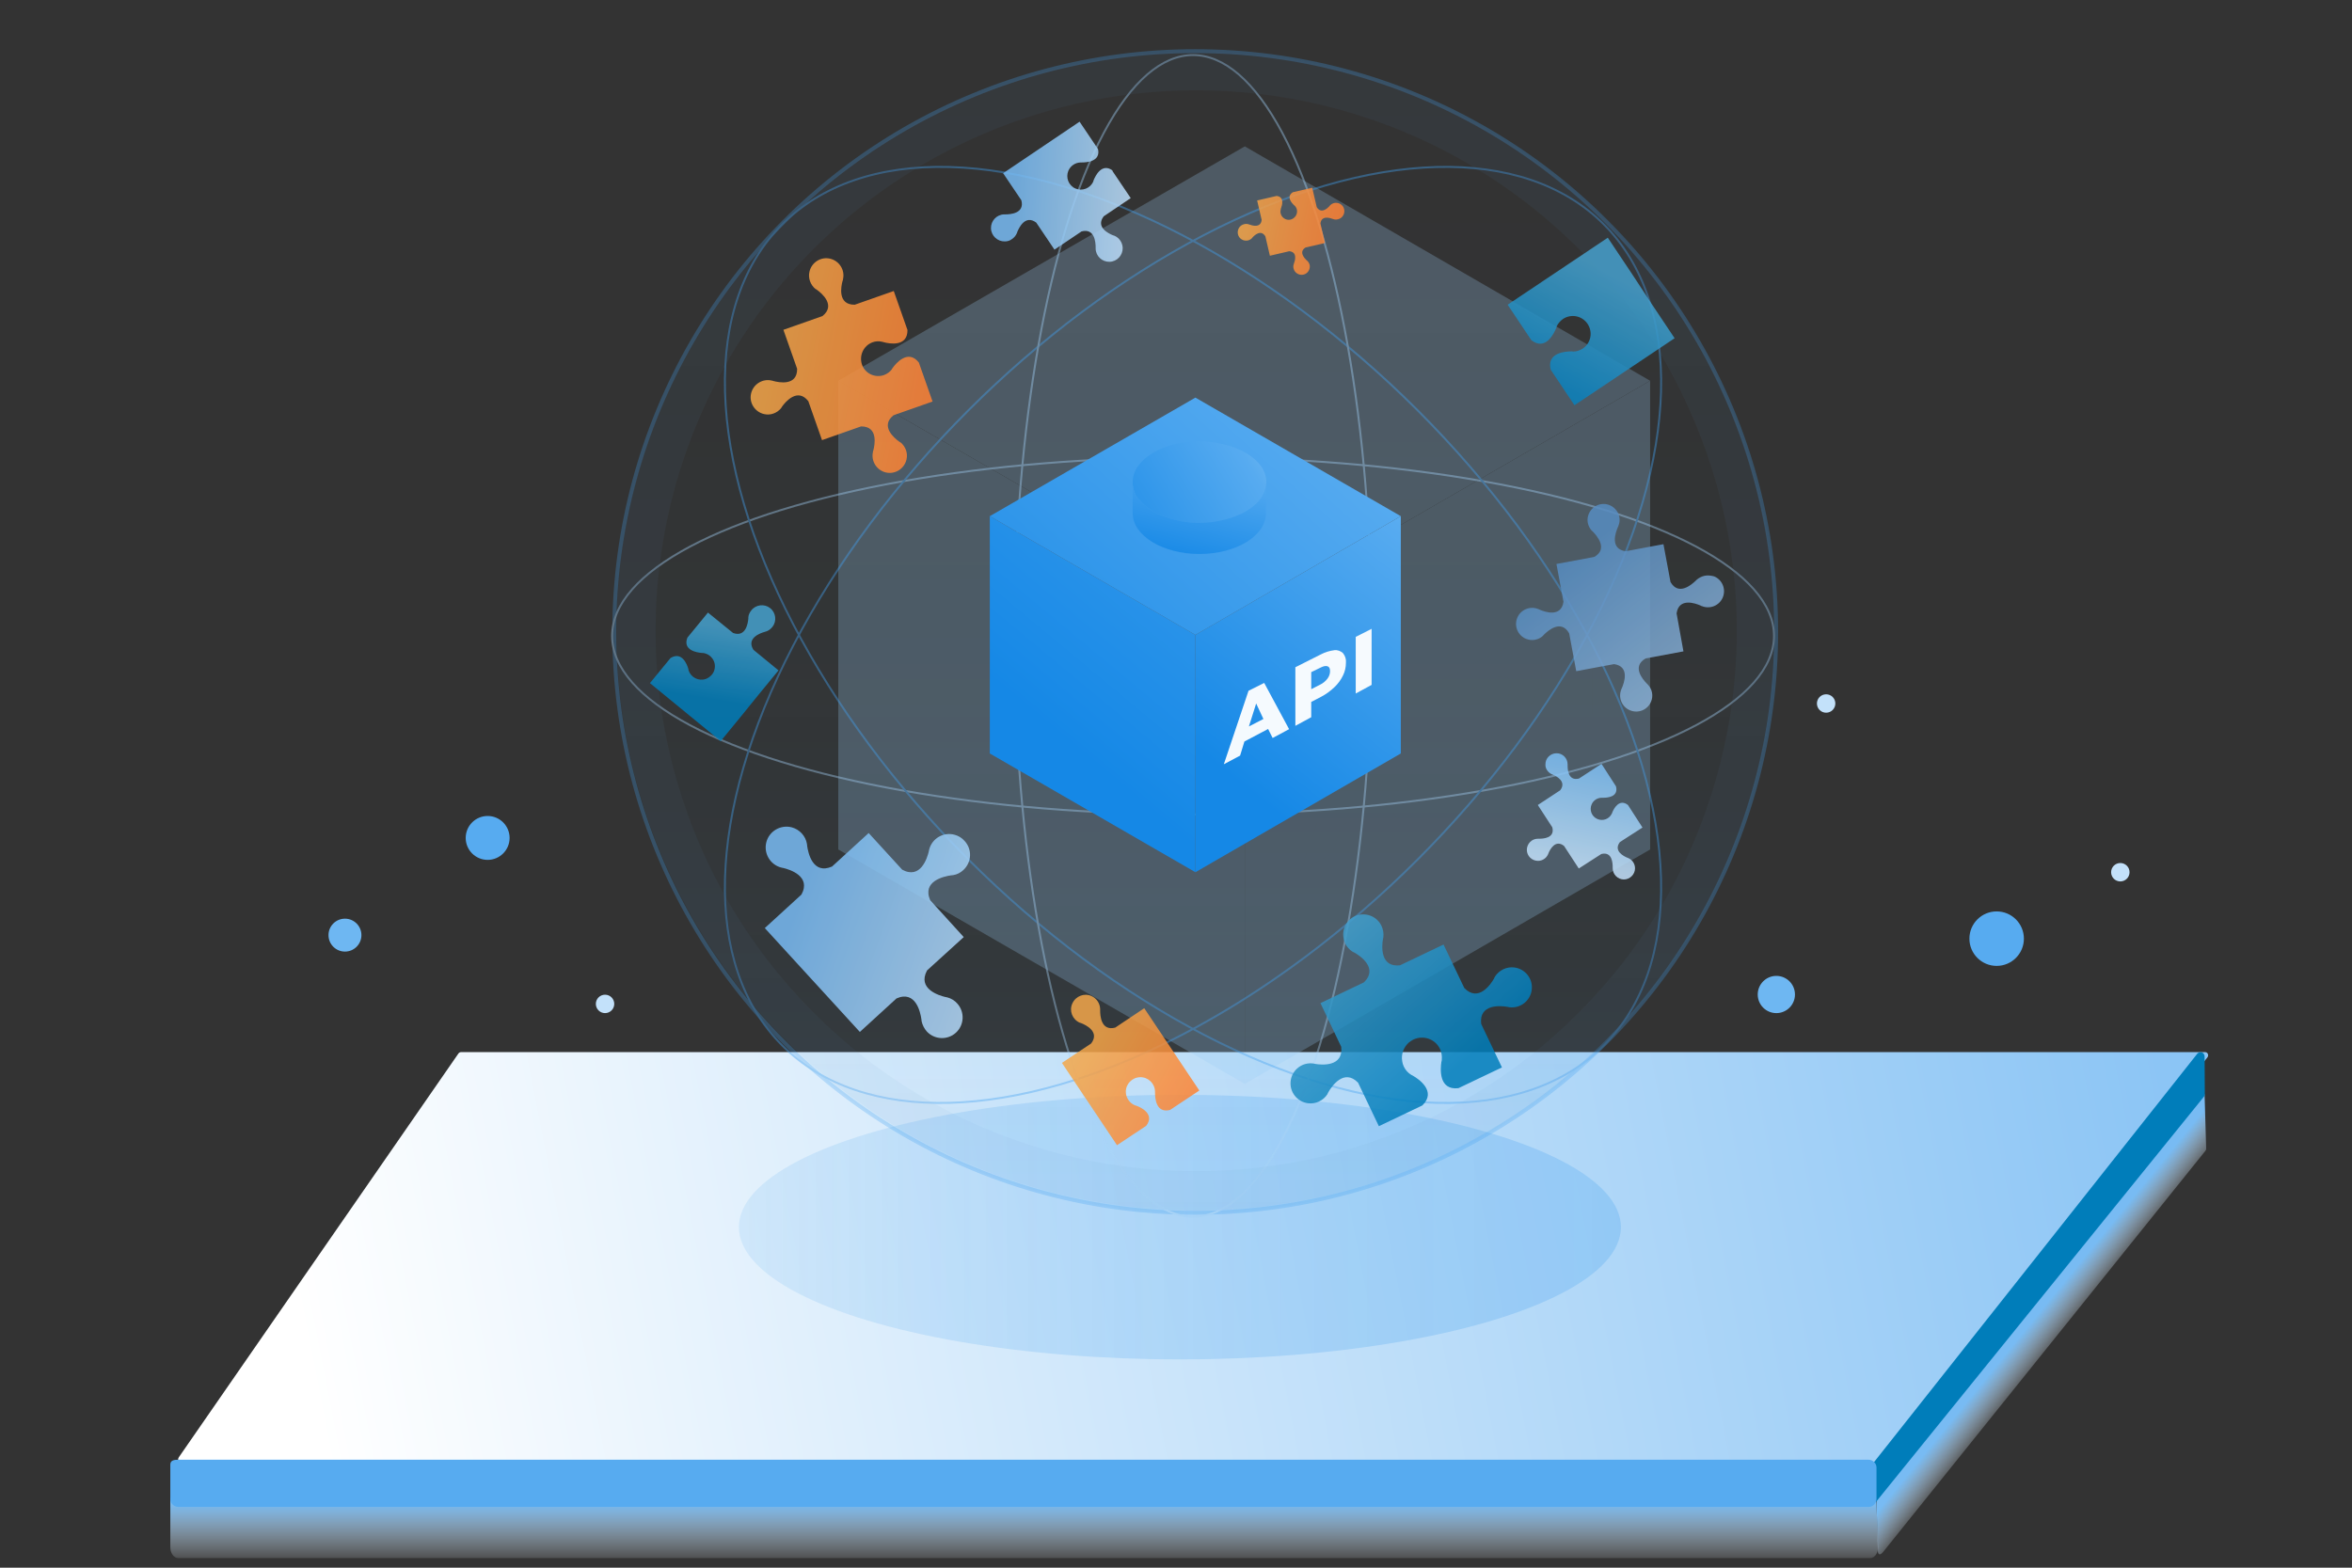 <?xml version="1.0" encoding="utf-8"?>
<!-- Generator: Adobe Illustrator 25.0.0, SVG Export Plug-In . SVG Version: 6.00 Build 0)  -->
<svg version="1.1" id="Layer_1" xmlns="http://www.w3.org/2000/svg" xmlns:xlink="http://www.w3.org/1999/xlink" x="0px" y="0px"
	 viewBox="0 0 1200 800" style="enable-background:new 0 0 1200 800;" xml:space="preserve">
<rect x="0" y="0" width="1200" height="800" fill="#333333" stroke="none"/>
<style type="text/css">
	.st0{fill:url(#SVGID_1_);}
	.st1{fill:url(#SVGID_2_);}
	.st2{fill:#007DBA;}
	.st3{fill:url(#SVGID_3_);}
	.st4{fill:#57ABF0;}
	.st5{opacity:0.25;}
	.st6{fill:#9FCFF6;}
	.st7{opacity:0.95;fill:#9FCFF6;enable-background:new    ;}
	.st8{opacity:0.25;fill:url(#SVGID_4_);enable-background:new    ;}
	.st9{opacity:0.42;}
	.st10{opacity:0.66;fill:url(#SVGID_5_);stroke:#409FEE;stroke-width:2;stroke-miterlimit:10;enable-background:new    ;}
	.st11{fill:none;stroke:#9FCFF6;stroke-miterlimit:10;}
	.st12{fill:none;stroke:#409FEE;stroke-miterlimit:10;}
	.st13{opacity:0.15;fill:none;stroke:#578CC1;stroke-width:20;stroke-miterlimit:10;enable-background:new    ;}
	.st14{opacity:0.85;}
	.st15{fill:url(#SVGID_6_);}
	.st16{fill:url(#SVGID_7_);}
	.st17{fill:url(#SVGID_8_);}
	.st18{fill:url(#SVGID_9_);}
	.st19{fill:url(#SVGID_10_);}
	.st20{fill:url(#SVGID_11_);}
	.st21{fill:url(#SVGID_12_);}
	.st22{fill:url(#SVGID_13_);}
	.st23{fill:url(#SVGID_14_);}
	.st24{fill:url(#SVGID_15_);}
	.st25{fill:url(#SVGID_16_);}
	.st26{fill:url(#SVGID_17_);}
	.st27{fill:url(#SVGID_18_);}
	.st28{fill:url(#SVGID_19_);}
	.st29{fill:url(#SVGID_20_);}
	.st30{opacity:0.95;fill:#FFFFFF;enable-background:new    ;}
	.st31{fill:#6EB7F2;}
	.st32{fill:#C3E1FA;}
</style>
<linearGradient id="SVGID_1_" gradientUnits="userSpaceOnUse" x1="162.14" y1="-550.281" x2="1266.909" y2="-765.721" gradientTransform="matrix(1 0 0 1 0 1277)">
	<stop  offset="0" style="stop-color:#FFFFFF"/>
	<stop  offset="1" style="stop-color:#78BBF3"/>
</linearGradient>
<path class="st0" d="M92.5,746.2l867,0.5c0.5,0,1-0.2,1.3-0.6l165.5-206.6c0.5-0.7,0.4-1.7-0.3-2.3c-0.3-0.2-0.7-0.3-1-0.3H235.2
	c-0.5,0-1,0.3-1.3,0.7L91.2,743.7c-0.5,0.7-0.4,1.7,0.3,2.2C91.8,746.1,92.1,746.2,92.5,746.2z"/>
<linearGradient id="SVGID_2_" gradientUnits="userSpaceOnUse" x1="1053.678" y1="-591.768" x2="1038.158" y2="-604.378" gradientTransform="matrix(1 0 0 1 0 1277)">
	<stop  offset="0" style="stop-color:#FFFFFF;stop-opacity:0"/>
	<stop  offset="0.56" style="stop-color:#B4D9F8;stop-opacity:0.56"/>
	<stop  offset="1" style="stop-color:#78BBF3"/>
</linearGradient>
<path class="st1" d="M958.1,791.4l-0.7-25.2c0-0.5,0.2-0.9,0.5-1.3l163-207.3c0.8-0.9,2.2-1.1,3.1-0.3c0.5,0.4,0.8,1,0.8,1.7
	l0.8,27.3c0,0.4-0.2,0.8-0.5,1.1L960.6,792.2C959.2,793.8,958.1,793.4,958.1,791.4z"/>
<path class="st2" d="M955.1,765.4v-17.3c0-0.5,0.2-0.9,0.5-1.3l165.4-209c0.7-0.9,2.1-1.1,3-0.4c0.5,0.4,0.8,1.1,0.8,1.8l0.1,19.4
	c0,0.4-0.2,0.8-0.5,1.1l-167,206.4C956.2,767.8,955.1,767.4,955.1,765.4z"/>
<linearGradient id="SVGID_3_" gradientUnits="userSpaceOnUse" x1="522.6" y1="-476.73" x2="522.6" y2="-510.19" gradientTransform="matrix(1 0 0 1 0 1277)">
	<stop  offset="0" style="stop-color:#FFFFFF;stop-opacity:0"/>
	<stop  offset="0.56" style="stop-color:#B4D9F8;stop-opacity:0.56"/>
	<stop  offset="1" style="stop-color:#78BBF3"/>
</linearGradient>
<path class="st3" d="M91,762.4h862.3c2.3,0,4.1,2.5,4.1,5.5l0.8,21.7c0,3.1-1.8,5.5-4.1,5.5H91c-2.3,0-4.1-2.5-4.1-5.5v-23.8
	C86.9,762.8,88.8,762.4,91,762.4z"/>
<path class="st4" d="M91,744.9h862.3c2.2,0,4.1,1.8,4.1,4c0,0,0,0.1,0,0.1v15.9c0,2.2-1.8,4.1-4,4.1c0,0-0.1,0-0.1,0H91
	c-2.2,0-4.1-1.8-4.1-4c0,0,0-0.1,0-0.1v-17.5C86.9,745.2,88.8,744.9,91,744.9z"/>
<g class="st5">
	<polygon class="st6" points="635.1,553.1 841.9,433.5 841.9,194.3 635.1,313.9 	"/>
	<polygon class="st6" points="635.1,553.1 427.7,433.5 427.7,194.3 635.1,313.9 	"/>
	<polygon class="st6" points="635.1,313.9 841.9,194.3 635.1,74.7 427.7,194.3 	"/>
	<path class="st6" d="M706.4,159.9c0,5.6-2.1,10.8-5.1,15.9c-4.1,6.2-10.8,11.3-19.5,15.9c-13.3,6.2-27.9,9.3-42.6,9.2
		c-15.9,0-31.3-3.6-42.6-9.2c-7.6-3.7-14.3-9.2-19.5-15.9c-3.4-4.6-5.3-10.2-5.1-15.9c0-22.6,30.3-41.1,67.2-41.1
		C676.7,119.4,706.4,137.3,706.4,159.9z"/>
	<path class="st6" d="M701.3,175.8c-4.1,6.2-10.8,11.3-19.5,15.9c-13.3,6.2-27.9,9.3-42.6,9.2c-15.9,0-31.3-3.6-42.6-9.2
		c-7.6-3.7-14.3-9.2-19.5-15.9c-3.4-4.6-5.3-10.2-5.1-15.9v31.3c0,22.6,30.3,41.1,67.2,41.1c37.5,0,67.2-18.5,67.2-41.1v-31.3
		C706.5,165.6,704.7,171.2,701.3,175.8z"/>
	<path class="st7" d="M708.2,408.8l-23.9,12.7l-4.4,14.2l-16.3,8.8l24.9-74l15.7-7.9l25,46.6l-16.6,8.9L708.2,408.8z M703.6,398.7
		l-7.3-15.5l-7.3,23.1L703.6,398.7z"/>
	<path class="st7" d="M775,329.4c3.8-0.2,6.7,0.8,8.7,3c2.1,2.2,3.1,5.4,3.1,9.7c0,4.5-1.1,8.8-3.1,12.8c-2.2,4.5-5.2,8.5-8.7,12
		c-3.9,3.8-8.4,7.1-13.3,9.6l-9.8,5.2V397l-16,8.6v-59l25.8-13C766.7,331,771.2,329.6,775,329.4z M768.1,358
		c1.6-2.2,2.5-4.8,2.5-7.5c0-2.7-0.8-4.3-2.5-5c-1.7-0.6-4.2-0.1-7.4,1.6l-8.9,4.5v17.1l8.9-4.6C763.6,362.6,766.1,360.5,768.1,358z
		"/>
	<path class="st7" d="M796.5,315.9l16-8.1v56.5l-16,8.6V315.9z"/>
</g>
<linearGradient id="SVGID_4_" gradientUnits="userSpaceOnUse" x1="376.95" y1="172.79" x2="827.03" y2="172.79" gradientTransform="matrix(1 0 0 -1 0 799)">
	<stop  offset="0" style="stop-color:#409FEE;stop-opacity:0.5"/>
	<stop  offset="6.000000e-02" style="stop-color:#409FEE;stop-opacity:0.55"/>
	<stop  offset="0.25" style="stop-color:#409FEE;stop-opacity:0.71"/>
	<stop  offset="0.45" style="stop-color:#409FEE;stop-opacity:0.84"/>
	<stop  offset="0.64" style="stop-color:#409FEE;stop-opacity:0.93"/>
	<stop  offset="0.83" style="stop-color:#409FEE;stop-opacity:0.98"/>
	<stop  offset="1" style="stop-color:#409FEE"/>
</linearGradient>
<ellipse class="st8" cx="602" cy="626.2" rx="225" ry="67.5"/>
<g class="st9">
	
		<linearGradient id="SVGID_5_" gradientUnits="userSpaceOnUse" x1="609.82" y1="174.86" x2="609.82" y2="767.62" gradientTransform="matrix(1 0 0 -1 0 799)">
		<stop  offset="0" style="stop-color:#57ABF0;stop-opacity:0.3"/>
		<stop  offset="3.000000e-02" style="stop-color:#52A8ED;stop-opacity:0.28"/>
		<stop  offset="0.28" style="stop-color:#2E96D7;stop-opacity:0.16"/>
		<stop  offset="0.53" style="stop-color:#1588C7;stop-opacity:7.000000e-02"/>
		<stop  offset="0.77" style="stop-color:#0580BD;stop-opacity:2.000000e-02"/>
		<stop  offset="1" style="stop-color:#007DBA;stop-opacity:0"/>
	</linearGradient>
	<circle class="st10" cx="609.8" cy="322.5" r="296.4"/>
	<ellipse class="st11" cx="608.7" cy="324.5" rx="296.4" ry="91.1"/>
	
		<ellipse transform="matrix(0.707 -0.707 0.707 0.707 -50.804 525.355)" class="st12" cx="608.8" cy="324" rx="296.4" ry="162.1"/>
	
		<ellipse transform="matrix(0.707 -0.707 0.707 0.707 -50.804 525.355)" class="st12" cx="608.8" cy="324" rx="162.1" ry="296.4"/>
	<ellipse class="st11" cx="608.7" cy="324.5" rx="91.1" ry="296.4"/>
	<circle class="st13" cx="610.3" cy="321.9" r="285.8"/>
</g>
<g class="st14">
	
		<linearGradient id="SVGID_6_" gradientUnits="userSpaceOnUse" x1="288.585" y1="465.95" x2="380.152" y2="465.95" gradientTransform="matrix(0.981 0.195 0.195 -0.981 14.382 577.554)">
		<stop  offset="0" style="stop-color:#F3A74A"/>
		<stop  offset="1" style="stop-color:#FF7F32"/>
	</linearGradient>
	<path class="st15" d="M445.1,174.7c1.6-0.6,3.3-0.7,4.9-0.3l0,0h0.1c0.2,0.1,0.5,0.1,0.7,0.2c2.8,0.8,12.3,2.6,12.2-6.2l-7-19.9
		l-19.9,7c-8.9,0.1-7-9.4-6.2-12.2c0.1-0.2,0.2-0.5,0.2-0.7v-0.1l0,0c1.1-4.7-1.9-9.4-6.6-10.5c-4.7-1.1-9.4,1.9-10.5,6.6
		c-0.8,3.3,0.5,6.8,3.1,8.9l0,0h0.1c0.2,0.1,0.4,0.3,0.6,0.4c2.4,1.7,9.8,7.9,2.8,13.4l-19.9,7l7,19.9c0.1,8.9-9.3,7-12.2,6.2
		c-0.2-0.1-0.5-0.1-0.7-0.2h-0.1l0,0c-4.7-1.1-9.4,1.9-10.5,6.6c-1.1,4.7,1.9,9.4,6.6,10.5c3.3,0.8,6.7-0.5,8.8-3.1l0,0v-0.1
		c0.2-0.2,0.3-0.4,0.4-0.6c1.7-2.4,7.9-9.8,13.4-2.8l7,19.9l19.9-7c8.9-0.1,7,9.4,6.3,12.2c-0.1,0.2-0.2,0.5-0.2,0.7v0.1l0,0
		c-1.1,4.7,1.9,9.4,6.6,10.5c4.7,1.1,9.4-1.9,10.5-6.6c0.8-3.3-0.5-6.7-3.1-8.8l0,0h-0.1c-0.2-0.1-0.4-0.3-0.6-0.4
		c-2.4-1.7-9.8-7.9-2.8-13.4l19.9-7l-7-19.9c-5.5-7-11.7,0.4-13.4,2.8c-0.1,0.2-0.3,0.4-0.4,0.6c0,0,0,0.1,0,0.1l0,0
		c-1,1.3-2.4,2.3-4,2.9c-4.6,1.6-9.6-0.8-11.2-5.3C438.2,181.4,440.6,176.4,445.1,174.7L445.1,174.7z"/>
	
		<linearGradient id="SVGID_7_" gradientUnits="userSpaceOnUse" x1="4769.248" y1="3664.116" x2="4825.967" y2="3664.116" gradientTransform="matrix(0.195 -0.981 -0.981 -0.195 3471.573 5835.338)">
		<stop  offset="0" style="stop-color:#C3E1FA"/>
		<stop  offset="1" style="stop-color:#78BBF3"/>
	</linearGradient>
	<path class="st16" d="M789.3,393c0.6,0.9,1.4,1.6,2.4,2.1l0,0c0.1,0.1,0.3,0.1,0.5,0.2c1.8,0.7,7.3,3.5,3.8,8l-11.4,7.5l7.4,11.4
		c1.4,5.6-4.8,5.8-6.8,5.8c-0.2,0-0.3,0-0.5,0h-0.1c-3.1,0-5.6,2.6-5.6,5.7c0,3.1,2.6,5.6,5.7,5.6c2.2,0,4.2-1.3,5.1-3.3l0,0v0
		c0.1-0.1,0.1-0.3,0.2-0.5c0.7-1.8,3.5-7.4,8-3.8l7.5,11.5l11.5-7.4c5.6-1.4,5.8,4.8,5.8,6.8c0,0.2,0,0.3,0,0.5v0l0,0
		c0,3.1,2.6,5.7,5.7,5.7c3.1,0,5.7-2.6,5.7-5.7c0-2.2-1.3-4.3-3.4-5.2l0,0l0,0c-0.2-0.1-0.3-0.1-0.5-0.2c-1.8-0.7-7.3-3.5-3.8-8
		l11.5-7.4l-7.4-11.5l0,0c-4.5-3.5-7.3,2-8,3.8c0,0.2-0.1,0.3-0.2,0.5v0l0,0c-1.3,2.9-4.7,4.1-7.5,2.8c-2.9-1.3-4.1-4.7-2.8-7.5
		c0.9-2,2.9-3.3,5.1-3.3h0.1h0.5c1.9,0,8.1-0.2,6.7-5.8l-7.4-11.5l-11.5,7.5c-5.6,1.4-5.8-4.8-5.8-6.7c0-0.2,0-0.3,0-0.5v-0.1l0,0
		c0-3.1-2.6-5.7-5.7-5.6c-3.1,0-5.7,2.6-5.6,5.7C788.4,391,788.7,392.1,789.3,393L789.3,393z"/>
	
		<linearGradient id="SVGID_8_" gradientUnits="userSpaceOnUse" x1="628.004" y1="227.852" x2="704.423" y2="168.622" gradientTransform="matrix(0.981 0.195 0.195 -0.981 14.382 577.554)">
		<stop  offset="0" style="stop-color:#45A0CD"/>
		<stop  offset="1" style="stop-color:#007DBA"/>
	</linearGradient>
	<path class="st17" d="M686.3,481.4c0.8,1.8,2.2,3.2,3.8,4.3l0,0h0.1c0.2,0.2,0.5,0.3,0.8,0.4c3,1.7,12.3,8,4.9,15.2l-22.2,10.6
		l10.6,22.3c1.2,10.3-10,9.3-13.4,8.7c-0.3-0.1-0.6-0.1-0.9-0.2h-0.1l0,0c-5.6-0.7-10.7,3.3-11.4,8.9c-0.7,5.6,3.3,10.7,8.9,11.4
		c3.9,0.5,7.8-1.4,9.9-4.7l0,0c0,0,0-0.1,0-0.1c0.2-0.3,0.3-0.5,0.4-0.8c1.7-3,8-12.3,15.2-4.9l0,0l10.6,22.2l22.2-10.6
		c7.4-7.2-1.9-13.5-4.9-15.2c-0.3-0.1-0.5-0.3-0.8-0.4H720l0,0c-1.6-1-3-2.5-3.8-4.3c-0.4-0.9-0.7-1.8-0.8-2.7
		c-0.6-3.5,0.7-7,3.3-9.4c0.7-0.6,1.5-1.1,2.4-1.6c5.1-2.4,11.2-0.3,13.6,4.8c0.8,1.7,1.1,3.7,0.9,5.6l0,0c0,0,0,0,0,0.1
		c0,0.3-0.1,0.6-0.2,0.9c-0.5,3.4-1.5,14.6,8.7,13.4l22.2-10.6l-10.6-22.2c-1.2-10.3,10-9.3,13.4-8.7c0.3,0.1,0.6,0.1,0.9,0.2h0.1
		l0,0c5.6,0.7,10.7-3.3,11.4-8.9c0.7-5.6-3.3-10.7-8.9-11.4c-3.9-0.5-7.8,1.4-9.9,4.7l0,0v0.1c-0.2,0.2-0.3,0.5-0.4,0.8
		c-1.7,3-8,12.3-15.2,4.9L736.5,482l-22.2,10.6c-10.3,1.2-9.3-10-8.7-13.4c0.1-0.3,0.1-0.6,0.2-0.9c0,0,0-0.1,0-0.1l0,0
		c0.2-1.9-0.1-3.9-0.9-5.6c-2.3-5.1-8.4-7.4-13.6-5.1c-5.1,2.3-7.4,8.4-5.1,13.6C686.2,481.2,686.3,481.3,686.3,481.4L686.3,481.4z"
		/>
	
		<linearGradient id="SVGID_9_" gradientUnits="userSpaceOnUse" x1="6687.503" y1="-3075.573" x2="6655.063" y2="-3012.963" gradientTransform="matrix(-0.831 0.556 0.556 0.831 7818.647 -627.326)">
		<stop  offset="0" style="stop-color:#F3A74A"/>
		<stop  offset="1" style="stop-color:#FF7F32"/>
	</linearGradient>
	<path class="st18" d="M584.8,574.5l-14.9,9.9l-28.1-42l14.9-9.9c4.6-6-2.8-9.5-5.1-10.4l-0.6-0.2c0,0,0,0-0.1,0
		c-3.8-1.7-5.5-6.1-3.8-9.8c1.7-3.8,6.1-5.5,9.8-3.8c2.6,1.2,4.3,3.7,4.4,6.6v0.1c0,0.2,0,0.4,0,0.7c0,2.5,0.4,10.6,7.7,8.7
		l14.8-9.9l28.1,42l-14.9,9.9c-7.3,1.9-7.7-6.2-7.7-8.7c0-0.2,0-0.4,0-0.6c0,0,0-0.1,0-0.1c-0.1-4.1-3.5-7.4-7.6-7.3
		c-4.1,0.1-7.4,3.5-7.3,7.6c0,1.4,0.5,2.8,1.3,4c0.8,1.2,1.9,2.1,3.2,2.7h0.1c0.2,0.1,0.4,0.2,0.6,0.2
		C582,565,589.4,568.5,584.8,574.5z"/>
	
		<linearGradient id="SVGID_10_" gradientUnits="userSpaceOnUse" x1="7107.602" y1="2233.723" x2="7073.252" y2="2300.023" gradientTransform="matrix(-0.556 -0.831 -0.831 0.556 6633.236 4806.267)">
		<stop  offset="0" style="stop-color:#45A0CD"/>
		<stop  offset="1" style="stop-color:#007DBA"/>
	</linearGradient>
	<path class="st19" d="M842.3,154.5l12.1,18.1l-51.1,34.2l-12.1-18.1c-2.3-8.8,7.6-9.4,10.6-9.4c0.3,0,0.5,0,0.8,0.1
		c0,0,0.1,0,0.1,0c1.7,0,3.4-0.6,4.8-1.5c4.2-2.8,5.3-8.4,2.5-12.6c-2.8-4.2-8.4-5.3-12.6-2.5c-1.4,1-2.5,2.3-3.2,3.8
		c0,0,0,0.1,0,0.1c-0.1,0.2-0.2,0.5-0.2,0.7c-1.2,2.8-5.4,11.8-12.7,6.2l-12.1-18.1l51.1-34.2l12.1,18.1L842.3,154.5z"/>
	
		<linearGradient id="SVGID_11_" gradientUnits="userSpaceOnUse" x1="792.802" y1="379.391" x2="717.652" y2="443.071" gradientTransform="matrix(0.981 0.195 0.195 -0.981 14.382 577.554)">
		<stop  offset="0" style="stop-color:#91B4D6"/>
		<stop  offset="1" style="stop-color:#578CC1"/>
	</linearGradient>
	<path class="st20" d="M869.8,293.8c-1.5,0.3-2.9,1-4.1,2l0,0l-0.1,0.1c-0.2,0.2-0.3,0.3-0.5,0.5c-2,1.9-8.7,7.8-12.8,0.6l-3.6-19.3
		l0,0l-19.3,3.6c-8.2-1.2-5.1-9.6-4-12.2c0.1-0.2,0.2-0.4,0.3-0.6v-0.1l0,0c0.6-1.4,0.8-3,0.5-4.5c-0.8-4.4-5.1-7.4-9.5-6.6
		c-4.4,0.8-7.4,5.1-6.6,9.5c0.3,1.5,1,2.9,2.1,4.1l0,0l0.1,0c0.2,0.2,0.3,0.3,0.5,0.5c1.9,2,7.8,8.7,0.6,12.8l-19.3,3.6l3.6,19.3
		c-1.2,8.2-9.7,5.1-12.2,4c-0.2-0.1-0.4-0.2-0.6-0.3h-0.1l0,0c-4.2-1.7-9,0.3-10.7,4.5c-1.7,4.2,0.3,9,4.5,10.7
		c3,1.2,6.3,0.6,8.7-1.6l0,0v-0.1c0.2-0.2,0.3-0.3,0.5-0.5c2-2,8.7-7.9,12.8-0.6l3.6,19.3l19.3-3.6c8.2,1.2,5.1,9.6,4,12.2
		c-0.1,0.2-0.2,0.4-0.3,0.6v0.1l0,0c-1.7,4.2,0.3,9,4.5,10.7c4.2,1.7,9-0.3,10.7-4.5c1.2-2.9,0.6-6.3-1.6-8.6l0,0l-0.1-0.1
		c-0.2-0.2-0.3-0.3-0.5-0.5c-2-2-7.8-8.7-0.6-12.8l19.3-3.6l-3.5-19.4c1.2-8.2,9.7-5.1,12.2-4c0.2,0.1,0.4,0.2,0.6,0.3h0.1l0,0
		c4.2,1.7,9-0.3,10.7-4.5c1.7-4.2-0.3-9-4.5-10.7C872.9,293.7,871.3,293.5,869.8,293.8L869.8,293.8z"/>
	
		<linearGradient id="SVGID_12_" gradientUnits="userSpaceOnUse" x1="7287.903" y1="-2390.218" x2="7337.703" y2="-2428.819" gradientTransform="matrix(-0.831 0.556 0.556 0.831 7966.307 -1966.036)">
		<stop  offset="0" style="stop-color:#C3E1FA"/>
		<stop  offset="1" style="stop-color:#78BBF3"/>
	</linearGradient>
	<path class="st21" d="M516.3,122c1.1-0.7,2-1.8,2.5-3l0,0V119c0.1-0.2,0.2-0.4,0.2-0.6c0.9-2.2,4.1-9,9.7-4.8l9.3,13.8l13.8-9.3
		c6.8-1.8,7.2,5.8,7.2,8.1c0,0.2,0,0.4,0,0.6v0.1l0,0c0.1,3.8,3.3,6.8,7.1,6.7c3.8-0.1,6.8-3.3,6.7-7.1c-0.1-2.7-1.7-5.1-4.2-6.2
		l0,0h-0.1c-0.2-0.1-0.4-0.2-0.6-0.2c-2.2-0.9-9-4.1-4.8-9.7l13.8-9.3l-9.3-13.8c0-0.1,0-0.1,0-0.2l-0.1-0.2c-5.4-3.8-8.6,2.8-9.5,5
		c-0.1,0.2-0.1,0.4-0.2,0.6v0.1l0,0c-1.5,3.5-5.6,5.1-9.1,3.6c-3.5-1.5-5.1-5.6-3.6-9.1c1.1-2.5,3.5-4.1,6.2-4.2h0.1h0.6
		c2.3,0,9.7-0.4,8.2-6.9l-0.1-0.1l0,0l-9.3-13.8l-39,26.3l9.3,13.8c1.8,6.8-5.8,7.2-8.1,7.2c-0.2,0-0.4,0-0.6,0h-0.1
		c-3.8,0.1-6.8,3.3-6.7,7.1c0.1,3.8,3.3,6.8,7.1,6.7C514,123.2,515.3,122.8,516.3,122L516.3,122z"/>
	
		<linearGradient id="SVGID_13_" gradientUnits="userSpaceOnUse" x1="1202.57" y1="2066.315" x2="1105.59" y2="2148.505" gradientTransform="matrix(0.94 -0.35 -0.35 -0.94 121.39 2863.24)">
		<stop  offset="0" style="stop-color:#C3E1FA"/>
		<stop  offset="1" style="stop-color:#78BBF3"/>
	</linearGradient>
	<path class="st22" d="M491.5,444c-1.5,1.4-3.3,2.3-5.3,2.6l0,0h-0.1c-0.3,0-0.6,0.1-0.9,0.1c-3.5,0.5-14.9,2.9-10.6,12.7l17.1,18.8
		L473,495.2c-5.1,9.4,6,12.8,9.4,13.6c0.3,0,0.6,0.1,0.9,0.2h0.1l0,0c1.9,0.5,3.7,1.6,5,3.1c3.9,4.3,3.6,11-0.7,14.9
		c-4.3,3.9-11,3.6-14.9-0.7c-1.3-1.5-2.2-3.3-2.6-5.2l0,0c0,0,0-0.1,0-0.1c0-0.3-0.1-0.6-0.1-0.9c-0.5-3.5-2.9-14.9-12.7-10.6
		l-18.7,17.1l-17.2-18.8l-14.2-15.5l-17.1-18.7l18.7-17.1c5.1-9.4-6-12.8-9.4-13.6c-0.3,0-0.6-0.1-0.9-0.2c0,0-0.1,0-0.1,0l0,0
		c-5.6-1.5-9-7.3-7.5-13c1.5-5.6,7.3-9,13-7.5c4,1.1,7,4.4,7.7,8.4l0,0v0.1c0.1,0.3,0.1,0.6,0.1,0.9c0.5,3.5,2.8,14.9,12.7,10.6
		l18.7-17.1l17.1,18.7c9.4,5.1,12.8-6,13.6-9.4c0-0.3,0.1-0.6,0.2-0.9v-0.1l0,0c1.5-5.6,7.3-9,13-7.4c1.9,0.5,3.7,1.6,5,3.1
		C496.1,433.4,495.8,440,491.5,444z"/>
	
		<linearGradient id="SVGID_14_" gradientUnits="userSpaceOnUse" x1="576.831" y1="-1497.881" x2="595.441" y2="-1529.911" gradientTransform="matrix(0.774 0.633 0.633 -0.774 870.813 -1204.126)">
		<stop  offset="0" style="stop-color:#45A0CD"/>
		<stop  offset="1" style="stop-color:#007DBA"/>
	</linearGradient>
	<path class="st23" d="M378.2,365.4l-10.5,12.8l-36.1-29.6l10.5-12.8c5.9-3.6,8.5,3.4,9.1,5.6c0,0.2,0.1,0.4,0.1,0.6v0.1
		c1.2,3.6,5.1,5.6,8.7,4.4c1.2-0.4,2.3-1.2,3.2-2.2c0.4-0.5,0.7-1,1-1.6c0.9-2.2,0.7-4.7-0.7-6.6c-0.4-0.5-0.8-1-1.3-1.4
		c-1-0.8-2.2-1.3-3.5-1.5h-0.1h-0.6c-2.3-0.2-9.8-1.3-7.3-7.8l10.5-12.8L374,323c6.5,2.4,7.6-5,7.8-7.3c0-0.2,0-0.4,0-0.6
		c0,0,0,0,0-0.1l0,0c0.1-1.3,0.7-2.5,1.5-3.5c2.3-3,6.7-3.5,9.6-1.2c3,2.3,3.5,6.7,1.2,9.6c-0.1,0.1-0.1,0.2-0.2,0.2
		c-0.8,1-1.9,1.8-3.2,2.2h-0.1c-0.2,0.1-0.4,0.1-0.6,0.2c-2.2,0.6-9.3,3.2-5.6,9.1l12.8,10.5l-10.5,12.8L378.2,365.4z"/>
	
		<linearGradient id="SVGID_15_" gradientUnits="userSpaceOnUse" x1="515.932" y1="577.698" x2="567.37" y2="577.698" gradientTransform="matrix(0.981 0.195 0.195 -0.981 14.382 577.554)">
		<stop  offset="0" style="stop-color:#F3A74A"/>
		<stop  offset="1" style="stop-color:#FF7F32"/>
	</linearGradient>
	<path class="st24" d="M653.4,108.9c-0.2-0.8-0.1-1.6,0.1-2.4l0,0l0,0c0-0.1,0.1-0.2,0.1-0.3c0.5-1.3,1.9-5.8-2.3-6.2l-9.9,2.3
		l2.3,9.9c-0.4,4.3-4.9,2.9-6.2,2.4l-0.3-0.1l0,0l0,0c-0.8-0.3-1.6-0.3-2.4-0.1c-2.3,0.5-3.7,2.8-3.2,5.1c0.5,2.3,2.8,3.7,5.1,3.2
		c0.8-0.2,1.5-0.6,2.1-1.2l0,0l0,0c0.1-0.1,0.2-0.2,0.2-0.3c1-1.1,4.3-4.3,6.6-0.6l2.3,9.9l9.9-2.3c4.3,0.4,2.9,4.9,2.4,6.2
		c0,0.1-0.1,0.2-0.1,0.3l0,0l0,0c-0.3,0.8-0.3,1.6-0.1,2.4c0.6,2.3,3,3.6,5.2,3c2.1-0.6,3.4-2.7,3-4.9c-0.2-0.8-0.6-1.5-1.2-2.1l0,0
		l0,0l-0.3-0.2c-1-1-4.3-4.3-0.6-6.6l9.9-2.3l-2.3-9.9c0.4-4.3,4.9-2.9,6.2-2.4l0.3,0.1l0,0l0,0c0.8,0.3,1.6,0.3,2.4,0.1
		c2.3-0.5,3.7-2.8,3.2-5.1c-0.5-2.3-2.8-3.7-5.1-3.2l0,0c-0.8,0.2-1.5,0.6-2.1,1.2l0,0l0,0c-0.1,0.1-0.2,0.2-0.2,0.3
		c-1,1.1-4.3,4.3-6.6,0.6l-2.3-9.9l-9.9,2.3c-3.6,2.3-0.4,5.6,0.6,6.6l0.3,0.2l0,0l0,0c1.7,1.6,1.7,4.3,0,6s-4.3,1.7-6,0
		C654,110.4,653.6,109.7,653.4,108.9L653.4,108.9z"/>
</g>
<linearGradient id="SVGID_16_" gradientUnits="userSpaceOnUse" x1="739.439" y1="541.51" x2="628.479" y2="402.28" gradientTransform="matrix(1 0 0 -1 0 799)">
	<stop  offset="0" style="stop-color:#6EB7F2"/>
	<stop  offset="0.14" style="stop-color:#57ABF0"/>
	<stop  offset="1" style="stop-color:#1588E6"/>
</linearGradient>
<polygon class="st25" points="609.9,445.1 714.7,384.5 714.7,263.4 609.9,324 "/>
<linearGradient id="SVGID_17_" gradientUnits="userSpaceOnUse" x1="749.81" y1="676.31" x2="540.04" y2="423.75" gradientTransform="matrix(1 0 0 -1 0 799)">
	<stop  offset="0" style="stop-color:#6EB7F2"/>
	<stop  offset="0.14" style="stop-color:#57ABF0"/>
	<stop  offset="1" style="stop-color:#1588E6"/>
</linearGradient>
<polygon class="st26" points="609.9,445.1 505,384.5 505,263.4 609.9,324 "/>
<linearGradient id="SVGID_18_" gradientUnits="userSpaceOnUse" x1="684.939" y1="619.801" x2="504.389" y2="417.291" gradientTransform="matrix(1 0 0 -1 0 799)">
	<stop  offset="0" style="stop-color:#6EB7F2"/>
	<stop  offset="0.14" style="stop-color:#57ABF0"/>
	<stop  offset="1" style="stop-color:#1588E6"/>
</linearGradient>
<polygon class="st27" points="609.9,324 714.7,263.4 609.9,202.9 505,263.4 "/>
<linearGradient id="SVGID_19_" gradientUnits="userSpaceOnUse" x1="647.349" y1="574.415" x2="555.219" y2="518.355" gradientTransform="matrix(1 0 0 -1 0 799)">
	<stop  offset="0" style="stop-color:#6EB7F2"/>
	<stop  offset="0.14" style="stop-color:#57ABF0"/>
	<stop  offset="1" style="stop-color:#1588E6"/>
</linearGradient>
<path class="st28" d="M646.1,246c-0.1,2.9-1,5.7-2.6,8.1c-2.1,3.1-5.5,5.7-9.9,8c-6.8,3.1-14.1,4.7-21.6,4.7
	c-7.4,0.1-14.8-1.5-21.6-4.7c-3.9-1.9-7.2-4.6-9.9-8c-1.7-2.3-2.7-5.2-2.6-8.1c0-11.4,15.3-20.8,34-20.8
	C631,225.5,646.1,234.6,646.1,246z"/>
<linearGradient id="SVGID_20_" gradientUnits="userSpaceOnUse" x1="619.336" y1="571.716" x2="603.216" y2="511.116" gradientTransform="matrix(1 0 0 -1 0 799)">
	<stop  offset="0" style="stop-color:#6EB7F2"/>
	<stop  offset="0.14" style="stop-color:#57ABF0"/>
	<stop  offset="1" style="stop-color:#1588E6"/>
</linearGradient>
<path class="st29" d="M643.5,254.1c-2.1,3.1-5.5,5.7-9.9,8c-6.8,3.1-14.1,4.7-21.6,4.7c-7.5,0.1-14.8-1.6-21.6-4.7
	c-3.9-1.9-7.2-4.6-9.9-8c-1.7-2.3-2.7-5.2-2.6-8.1v15.9c0,11.4,15.3,20.8,34,20.8c19,0,34-9.4,34-20.8V246
	C646,248.9,645.2,251.8,643.5,254.1z"/>
<path class="st30" d="M647,372l-12.1,6.4l-2.2,7.2l-8.3,4.4l12.6-37.5l8-4l12.7,23.6l-8.4,4.5L647,372z M644.6,366.9l-3.7-7.9
	l-3.7,11.7L644.6,366.9z"/>
<path class="st30" d="M680.8,331.8c1.6-0.2,3.2,0.4,4.4,1.5c1.1,1.4,1.7,3.1,1.5,4.9c0,2.3-0.5,4.5-1.5,6.5c-1.1,2.3-2.6,4.3-4.4,6
	c-2,1.9-4.3,3.6-6.8,4.9l-5,2.6v7.8l-8.1,4.4v-29.9l13.1-6.6C676.1,332.8,678.4,332.1,680.8,331.8z M677.3,346.3
	c0.8-1.1,1.3-2.4,1.3-3.8c0-1.4-0.4-2.2-1.3-2.5s-2.1-0.1-3.8,0.8L669,343v8.7l4.5-2.3C675,348.7,676.3,347.6,677.3,346.3z"/>
<path class="st30" d="M691.7,325l8.1-4.1v28.6l-8.1,4.4V325z"/>
<circle class="st31" cx="176" cy="477.2" r="8.4"/>
<circle class="st4" cx="1018.7" cy="479" r="13.9"/>
<circle class="st32" cx="931.7" cy="359" r="4.7"/>
<circle class="st31" cx="906.3" cy="507.5" r="9.5"/>
<circle class="st32" cx="308.7" cy="512.3" r="4.7"/>
<circle class="st4" cx="248.8" cy="427.6" r="11.2"/>
<circle class="st32" cx="1081.8" cy="445.1" r="4.7"/>
</svg>
